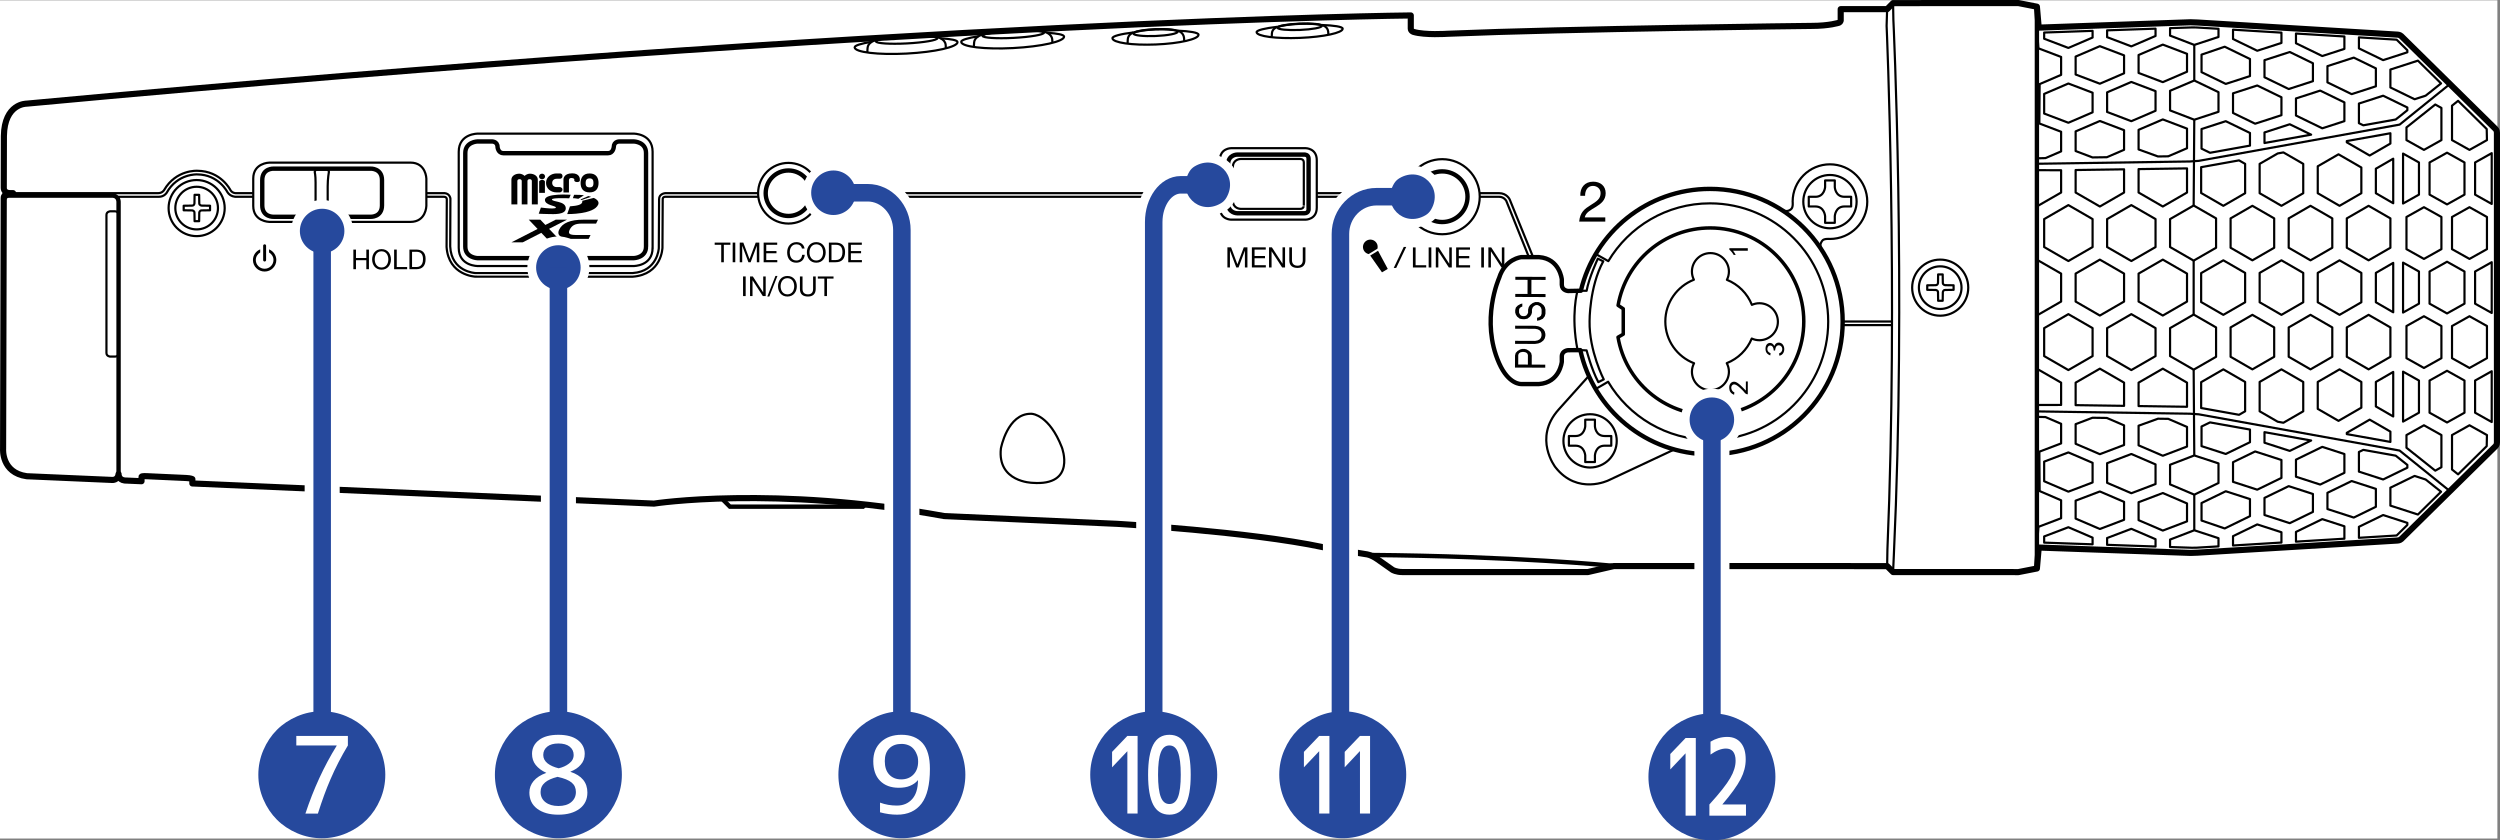 <?xml version="1.0" encoding="utf-8"?>
<!-- Generator: Adobe Illustrator 27.0.0, SVG Export Plug-In . SVG Version: 6.00 Build 0)  -->
<svg version="1.1" xmlns="http://www.w3.org/2000/svg" xmlns:xlink="http://www.w3.org/1999/xlink" x="0px" y="0px"
	 width="285.413px" height="95.938px" viewBox="0 0 285.413 95.938" style="enable-background:new 0 0 285.413 95.938;"
	 xml:space="preserve">
<rect x="0" y="0" width="285.413" height="95.938" fill="#808080" stroke="none"/>
<style type="text/css">
	.st0{fill:#FFFFFF;}
	.st1{fill:none;stroke:#000000;stroke-width:0.25;stroke-linejoin:round;stroke-miterlimit:2;}
	.st2{fill:none;stroke:#000000;stroke-width:0.5;stroke-linejoin:round;stroke-miterlimit:2;}
	.st3{fill:none;stroke:#000000;stroke-width:0.4;stroke-linejoin:round;stroke-miterlimit:2;}
	.st4{fill:none;stroke:#000000;stroke-width:0.25;stroke-miterlimit:2;}
	.st5{fill:none;stroke:#000000;stroke-width:0.5;stroke-miterlimit:2;}
	.st6{fill:none;stroke:#000000;stroke-width:0.7;stroke-linejoin:round;stroke-miterlimit:2;}
	.st7{fill:none;stroke:#FFFFFF;stroke-width:4;stroke-miterlimit:10;}
	.st8{stroke:#FFFFFF;stroke-width:2;stroke-miterlimit:10;}
	.st9{fill:#26499D;}
	.st10{fill:none;stroke:#26499D;stroke-width:2;stroke-miterlimit:10;}
	.st11{fill:none;stroke:#FFFFFF;stroke-width:4;}
	.st12{fill:none;stroke:#26499D;stroke-width:2;}
</style>
<g id="レイヤー_1">
	
		<rect x="94.71" y="-94.673" transform="matrix(9.086160e-11 -1 1 9.086160e-11 94.673 190.44)" class="st0" width="95.693" height="285.114"/>
	<path class="st1" d="M216.124,0.355l0.033,1.905c0,0,1.469,30.599,0.053,61.144l-0.087,1.905"/>
	<g>
		<g>
			<g>
				<circle class="st1" cx="221.504" cy="32.84" r="3.202"/>
				<circle class="st1" cx="221.504" cy="32.84" r="2.434"/>
				<path class="st1" d="M221.787,31.329h-0.52l-0.014,0.954c0,0-0.009,0.275-0.275,0.275l-0.954,0.014v0.519l0.954,0.014
					c0,0,0.272,0.017,0.275,0.26l0.015,0.97h0.52l0.015-0.97c0,0,0.027-0.256,0.259-0.259l0.97-0.015v-0.52l-0.954-0.014
					c0,0-0.272-0.02-0.275-0.26L221.787,31.329z"/>
			</g>
			<g>
				<circle class="st1" cx="22.45" cy="23.756" r="3.202"/>
				<circle class="st1" cx="22.45" cy="23.756" r="2.434"/>
				<path class="st1" d="M22.734,22.245h-0.52L22.2,23.199c0,0-0.009,0.275-0.275,0.275l-0.954,0.014v0.519l0.954,0.014
					c0,0,0.272,0.017,0.275,0.26l0.015,0.97h0.52l0.015-0.97c0,0,0.027-0.256,0.259-0.259l0.97-0.015v-0.52l-0.954-0.014
					c0,0-0.272-0.02-0.275-0.26L22.734,22.245z"/>
			</g>
			<path class="st1" d="M182.165,44.412l1.428-0.831c2.35,3.971,6.677,6.633,11.625,6.633c7.455,0,13.499-6.044,13.499-13.499
				s-6.044-13.499-13.499-13.499c-4.933,0-9.249,2.646-11.604,6.597l-1.449-0.822"/>
			<path class="st1" d="M180.418,33.197h0.719c0.265-1.497,1.281-3.668,1.281-3.668l0.619,0.307
				c-1.591,2.904-1.563,6.839-1.563,6.839c-0.057,3.393,1.618,6.639,1.618,6.639l-0.617,0.312c-0.777-1.444-1.339-3.622-1.339-3.622
				l-0.72-0.033"/>
			<path class="st2" d="M179.025,33.222c0,0-0.707-0.044-0.721-0.704v-0.62c0,0-0.226-2.367-2.596-2.541h-2.028
				c0,0-1.849,0.17-2.536,2.387c0,0-2.164,4.819,0,9.713c1.1,2.488,2.536,2.387,2.536,2.387h2.028
				c2.369-0.174,2.596-2.541,2.596-2.541v-0.62c0.014-0.661,0.721-0.704,0.721-0.704l1.393-0.008
				c1.489,6.803,7.55,11.896,14.8,11.896c8.367,0,15.151-6.783,15.151-15.151s-6.783-15.151-15.151-15.151
				c-7.155,0-13.151,4.959-14.739,11.628L179.025,33.222z"/>
			<path class="st1" d="M180.095,33.205c0,0-0.797,2.746,0.011,6.772"/>
			<path class="st3" d="M184.722,38.498c0.854,5.042,5.243,8.882,10.528,8.882c5.898,0,10.679-4.781,10.679-10.679
				s-4.781-10.679-10.679-10.679c-5.27,0-9.648,3.817-10.52,8.837l0.59,0.391v2.902L184.722,38.498z"/>
			<path class="st1" d="M190.122,36.701c0-2.171,1.354-4.016,3.26-4.765c-0.139-0.281-0.224-0.594-0.224-0.929
				c0-1.166,0.945-2.112,2.112-2.112s2.112,0.945,2.112,2.112c0,0.339-0.087,0.655-0.23,0.939c1.301,0.521,2.334,1.555,2.854,2.857
				c0.262-0.116,0.55-0.184,0.855-0.184c1.166,0,2.112,0.945,2.112,2.112c0,1.166-0.945,2.112-2.112,2.112
				c-0.312,0-0.605-0.072-0.871-0.193c-0.529,1.284-1.563,2.298-2.855,2.81c0.153,0.292,0.248,0.62,0.248,0.972
				c0,1.166-0.945,2.112-2.112,2.112s-2.112-0.945-2.112-2.112c0-0.348,0.092-0.672,0.242-0.962
				C191.485,40.728,190.122,38.879,190.122,36.701z"/>
			<g>
				<path class="st1" d="M203.545,24.011c0.568,0.232,0.901-0.105,0.901-0.105c0.302-0.175,0.212-0.886,0.212-0.886
					c0-2.353,1.907-4.26,4.26-4.26s4.26,1.907,4.26,4.26s-1.907,4.26-4.26,4.26c0,0-0.713-0.071-0.883,0.21
					c0,0-0.397,0.438-0.091,0.895"/>
				<g>
					<path class="st1" d="M211.96,23.02c0,1.68-1.362,3.043-3.043,3.043c-1.68,0-3.043-1.362-3.043-3.043
						c0-1.68,1.362-3.043,3.043-3.043C210.598,19.977,211.96,21.34,211.96,23.02z"/>
					<path class="st1" d="M211.336,23.572h-0.76c-1.052,0-1.106,1.106-1.106,1.106v0.76h-1.106v-0.76c0,0-0.08-1.106-1.106-1.106
						h-0.76v-1.105h0.76c1.025,0,1.106-1.106,1.106-1.106v-0.76h1.106v0.76c0,0,0.053,1.106,1.106,1.106h0.76V23.572z"/>
				</g>
			</g>
			<g>
				<path class="st1" d="M191.149,51.314l-7.51,3.522c0,0-3.531,1.74-6.066-1.494c0,0-2.574-3.296,0.363-6.579l3.437-3.832"/>
				<g>
					<circle class="st1" cx="181.532" cy="50.331" r="3.043"/>
					<path class="st1" d="M183.951,50.883h-0.76c-1.052,0-1.106,1.106-1.106,1.106v0.76h-1.106v-0.76c0,0-0.08-1.106-1.106-1.106
						h-0.76v-1.105h0.76c1.025,0,1.106-1.106,1.106-1.106v-0.76h1.106v0.76c0,0,0.053,1.106,1.106,1.106h0.76V50.883z"/>
				</g>
			</g>
			<g>
				<circle class="st1" cx="90.012" cy="22.06" r="3.463"/>
				<circle class="st2" cx="90.012" cy="22.06" r="2.597"/>
			</g>
			<g>
				<circle class="st1" cx="164.649" cy="22.457" r="4.285"/>
				<circle class="st2" cx="164.649" cy="22.457" r="2.892"/>
			</g>
			<g>
				<path class="st4" d="M139.269,23.705c0,1.367,1.27,1.372,1.27,1.372h8.52c0,0,1.27-0.005,1.27-1.372v-5.416
					c0-1.367-1.27-1.372-1.27-1.372h-8.52c0,0-1.27,0.005-1.27,1.372V23.705z"/>
				<g>
					<path class="st5" d="M148.911,24.347h-7.666c0,0-1.043-0.004-1.043-1.126v-4.447c0-1.122,1.043-1.126,1.043-1.126h7.666
						c0,0,0.484-0.033,0.484,0.484v5.784C149.395,23.916,149.4,24.347,148.911,24.347z"/>
					<path class="st4" d="M148.438,23.845h-6.805c0,0-0.886-0.003-0.886-0.957v-3.78c0-0.954,0.886-0.957,0.886-0.957h6.805
						c0,0,0.412-0.028,0.412,0.412v4.916C148.85,23.478,148.854,23.845,148.438,23.845z"/>
				</g>
			</g>
			<path class="st1" d="M215.445,1.046l-0.06,1.9c0,0,1.327,30.079,0.093,59.771l-0.033,1.913"/>
			<line class="st1" x1="215.932" y1="36.702" x2="210.369" y2="36.702"/>
			<line class="st1" x1="215.932" y1="37.116" x2="210.369" y2="37.116"/>
			<line class="st1" x1="139.269" y1="22.053" x2="93.475" y2="22.053"/>
			<line class="st1" x1="160.364" y1="22.053" x2="150.328" y2="22.053"/>
			<path class="st1" d="M175.025,29.349l-2.671-6.579c0,0-0.329-0.717-1.21-0.717h-2.21"/>
			<line class="st4" x1="139.269" y1="22.467" x2="93.475" y2="22.467"/>
			<line class="st4" x1="160.364" y1="22.467" x2="150.328" y2="22.467"/>
			<path class="st4" d="M174.536,29.326l-2.574-6.399c0,0-0.246-0.46-0.818-0.46h-2.21"/>
			<path class="st5" d="M184.061,64.588c0,0-11-1.093-27.737-1.23"/>
			<path class="st4" d="M117.854,47.251c0,0,1.945,0.13,3.376,3.829c0,0,1.696,4.428-3.37,4.042c0,0-4.017-0.072-3.592-3.924
				c0,0,0.735-4.005,3.46-3.959L117.854,47.251z"/>
			<polyline class="st5" points="98.807,57.567 98.526,57.846 83.331,57.846 82.64,57.152 82.61,56.866 			"/>
			<path class="st2" d="M13.536,54.124v-30.99c0,0,0.077-0.805-0.751-0.805l-11.687,0c0,0-0.679-0.056-0.679,0.691"/>
			<path class="st4" d="M13.536,40.295c0,0,0.027,0.415-0.415,0.415h-0.553c0,0-0.415-0.036-0.415-0.415V24.54
				c0-0.379,0.415-0.415,0.415-0.415h0.553c0.442,0,0.415,0.415,0.415,0.415"/>
			<g>
				
					<ellipse transform="matrix(0.999 -0.041 0.041 0.999 -0.002 6.061)" class="st4" cx="148.403" cy="3.085" rx="2.534" ry="0.362"/>
				<path class="st4" d="M145.185,4.24l0.023-0.43c0.026-0.516,0.538-0.707,0.538-0.707c0.565-0.188,1.529-0.336,2.628-0.381
					c1.084-0.044,2.046,0.022,2.628,0.16c0,0,0.573,0.157,0.633,0.74l0.018,0.345"/>
				<path class="st4" d="M145.84,3.057c-1.433,0.164-2.388,0.396-2.379,0.617c0.019,0.471,2.235,0.763,4.948,0.652
					s4.898-0.583,4.878-1.054c-0.009-0.221-0.985-0.375-2.433-0.421"/>
			</g>
			<g>
				
					<ellipse transform="matrix(0.999 -0.041 0.041 0.999 -0.043 5.389)" class="st4" cx="131.944" cy="3.745" rx="2.534" ry="0.39"/>
				<path class="st4" d="M128.73,4.977l0.021-0.462c0.025-0.554,0.536-0.758,0.536-0.758c0.565-0.2,1.528-0.356,2.627-0.401
					c1.084-0.044,2.047,0.03,2.628,0.18c0,0,0.573,0.17,0.635,0.798l0.019,0.371"/>
				<path class="st4" d="M129.381,3.707c-1.433,0.172-2.387,0.419-2.378,0.656c0.021,0.507,2.237,0.827,4.951,0.716
					s4.896-0.611,4.876-1.118c-0.01-0.238-0.986-0.406-2.434-0.46"/>
			</g>
			<g>
				<g>
					
						<ellipse transform="matrix(0.999 -0.052 0.052 0.999 -0.049 5.988)" class="st4" cx="115.641" cy="3.934" rx="3.518" ry="0.422"/>
					<path class="st4" d="M111.18,5.357l0.03-0.501c0.034-0.601,0.745-0.835,0.745-0.835c0.784-0.233,2.121-0.428,3.645-0.507
						c1.504-0.078,2.84-0.024,3.646,0.122c0,0,0.795,0.168,0.88,0.846l0.026,0.401"/>
				</g>
				<path class="st4" d="M111.707,4.139c-1.219,0.195-1.983,0.427-1.972,0.641c0.029,0.558,2.682,0.875,5.926,0.707
					s5.85-0.757,5.821-1.315c-0.011-0.209-0.759-0.359-1.942-0.429"/>
			</g>
			<g>
				<g>
					
						<ellipse transform="matrix(0.999 -0.052 0.052 0.999 -0.098 5.36)" class="st4" cx="103.476" cy="4.562" rx="3.518" ry="0.422"/>
					<path class="st4" d="M99.015,5.985l0.03-0.501c0.034-0.601,0.745-0.835,0.745-0.835c0.784-0.233,2.121-0.428,3.645-0.507
						c1.504-0.078,2.84-0.024,3.646,0.122c0,0,0.795,0.168,0.88,0.846l0.026,0.401"/>
				</g>
				<path class="st4" d="M99.542,4.768c-1.219,0.195-1.983,0.427-1.972,0.641c0.029,0.558,2.682,0.875,5.926,0.707
					s5.85-0.757,5.821-1.315c-0.011-0.209-0.759-0.359-1.942-0.429"/>
			</g>
			<path class="st4" d="M74.504,28.298c0,2.108-2.198,2.075-2.198,2.075H54.569c0,0-2.198,0.032-2.198-2.075V17.33
				c0-2.108,2.198-2.075,2.198-2.075h17.738c0,0,2.198-0.032,2.198,2.075V28.298z"/>
			<path class="st5" d="M73.754,28.151c0,1.274-1.383,1.319-1.383,1.319H56.103h-1.599c0,0-1.383-0.045-1.383-1.319V17.468
				c0-1.274,1.383-1.319,1.383-1.319h1.599c0,0,0.7-0.054,0.7,0.651c0,0,0.062,0.691,0.663,0.691h11.942
				c0.602,0,0.663-0.691,0.663-0.691c0-0.705,0.7-0.651,0.7-0.651h1.599c0,0,1.383,0.045,1.383,1.319V28.151z"/>
			<path class="st4" d="M48.676,23.507c0,0-0.031,1.826-1.823,1.826l-16.115-0.002c0,0-1.826-0.031-1.826-1.823v-3.118
				c0-1.792,1.826-1.823,1.826-1.823l16.115-0.002c1.792,0,1.823,1.826,1.823,1.826V23.507z"/>
			<path class="st5" d="M43.61,23.438c0,1.383-1.315,1.313-1.315,1.313H31.256c0,0-1.315,0.071-1.315-1.313v-2.872
				c0-1.383,1.315-1.313,1.315-1.313h11.039c0,0,1.315-0.071,1.315,1.313V23.438z"/>
			<path class="st4" d="M36.028,23.167c0,0.834-0.096,1.208-0.096,1.208s0.047,0.258,0.258,0.258h1.093c0,0,0.266-0.025,0.266-0.249
				c0,0-0.139-0.759-0.139-1.663v-1.442c0-0.904,0.139-1.663,0.139-1.663c0-0.224-0.266-0.249-0.266-0.249H36.19
				c-0.211,0-0.258,0.258-0.258,0.258s0.096,0.375,0.096,1.208V23.167z"/>
			<path class="st1" d="M28.877,22.053l-1.969,0c0,0-0.371,0.012-0.601-0.35c0,0-1.069-2.191-3.787-2.206
				c0,0-2.421-0.154-3.787,2.206c0,0-0.2,0.35-0.685,0.35H1.098"/>
			<path class="st1" d="M86.537,22.053H75.954c0,0-0.71,0.042-0.71,0.69l-0.032,5.589c0,0-0.121,2.646-2.983,2.842l-17.947,0
				c0,0-2.751-0.115-2.884-3.041l0.023-5.463c0,0-0.056-0.553-0.643-0.618l-2.101,0"/>
			<path class="st4" d="M28.912,22.467l-2.005,0c0,0-0.589,0.006-0.935-0.517c0,0-0.989-2.022-3.453-2.04c0,0-2.26-0.124-3.5,2.109
				c0,0-0.271,0.448-0.888,0.448h-4.595v0.712"/>
			<path class="st4" d="M86.561,22.467l-10.637,0c0,0-0.263,0.005-0.265,0.279l-0.029,5.53c0,0-0.059,3.068-3.401,3.312
				l-17.947-0.003c0,0-3.078-0.108-3.299-3.393l0.026-5.453c0,0,0-0.273-0.344-0.273l-1.989,0"/>
			<g>
				<g>
					<path class="st6" d="M230.433,65.314l2.109-0.413l0.209-2.391l17.336,0.612c0,0,0.425-0.004,0.8-0.028l22.86-1.386
						c0,0,0.218-0.01,0.388-0.16L284.9,50.943c0,0,0.163-0.153,0.163-0.433V15.154c0-0.28-0.163-0.433-0.163-0.433L274.135,4.116
						c-0.17-0.151-0.388-0.16-0.388-0.16l-22.86-1.386c-0.375-0.023-0.8-0.028-0.8-0.028l-17.336,0.612l-0.209-2.391l-2.109-0.413
						l-14.309,0.005l-0.679,0.691h-5.301v1.301c0,0-0.047,0.191-0.184,0.242c0,0-1.087,0.369-3.169,0.369
						c0,0-27.651,0.316-41.544,0.898c0,0-2.563,0.175-3.872-0.213c0,0-0.313-0.096-0.313-0.377V1.763
						c0,0-55.345,0.521-158.038,10.072c0,0-2.524-0.033-2.579,3.692l-0.015,5.91c0,0-0.043,0.614,0.735,0.615c0.777,0,0,0,0,0
						s-0.739,0-0.737,0.559L0.353,51.25c0,0-0.202,2.718,2.698,3.118l9.766,0.426c0,0,0.641,0.049,0.72-0.671
						c0,0-0.036,0.641,0.685,0.732l1.935,0.084l0-0.504c0-0.114,0.649-0.068,0.649-0.068l4.442,0.204
						c0.577,0.028,0.713,0.131,0.713,0.131l-0.001,0.491l52.697,2.301c0,0,13.697-2.126,33.128,1.422l19.766,0.888
						c0,0,15.094,0.883,23.494,2.666l4.897,0.8c0,0,0.519,0.017,1.316,0.577l1.722,1.21c0,0,0.396,0.252,1.144,0.252h21.156
						l2.964-0.684l31.201,0.005l0.679,0.679L230.433,65.314z"/>
					<g>
						<polygon class="st1" points="239.73,29.64 242.494,31.236 242.494,34.428 239.73,36.024 236.965,34.428 236.965,31.236 						
							"/>
						<polygon class="st1" points="246.917,29.64 249.681,31.236 249.681,34.428 246.917,36.024 244.152,34.428 244.152,31.236 
													"/>
						<polygon class="st1" points="253.827,29.72 256.315,31.156 256.315,34.508 253.827,35.944 251.294,34.482 251.294,31.182 
													"/>
						<polygon class="st1" points="260.461,29.72 262.949,31.156 262.949,34.508 260.461,35.944 257.973,34.508 257.973,31.156 
													"/>
						<polygon class="st1" points="267.095,29.72 269.583,31.156 269.583,34.508 267.095,35.944 264.607,34.508 264.607,31.156 
													"/>
						<polygon class="st1" points="273.222,30.013 273.222,35.651 271.242,34.508 271.242,31.156 						"/>
						<polygon class="st1" points="274.345,29.98 276.16,30.997 276.16,34.667 274.345,35.684 						"/>
						<polygon class="st1" points="279.365,29.879 281.359,30.997 281.359,34.667 279.365,35.784 277.371,34.667 277.371,30.997 
													"/>
						<polygon class="st1" points="284.467,29.934 284.467,35.73 282.57,34.667 282.57,30.997 						"/>
						<line class="st1" x1="250.439" y1="29.755" x2="250.439" y2="35.909"/>
						<polygon class="st1" points="233.372,3.715 238.9,3.522 238.9,4.284 236.136,5.473 233.372,4.421 						"/>
						<polygon class="st1" points="240.559,3.464 246.087,3.271 246.087,4.105 243.323,5.294 240.559,4.243 						"/>
						<polygon class="st1" points="247.746,3.213 250.238,3.131 250.759,3.137 253.274,3.286 253.274,4.219 250.51,5.127 
							247.746,4.064 						"/>
						<polygon class="st1" points="254.933,3.388 260.461,3.726 260.461,4.9 257.697,5.795 254.933,4.451 						"/>
						<polygon class="st1" points="262.12,3.827 267.648,4.165 267.648,5.58 265.123,6.398 262.12,4.937 						"/>
						<polygon class="st1" points="269.307,4.267 273.613,4.53 274.835,5.734 274.835,5.97 272.071,6.865 269.307,5.521 						"/>
						<polygon class="st1" points="236.965,6.46 239.73,5.271 242.494,6.322 242.494,8.368 239.73,9.557 236.965,8.506 						"/>
						<polygon class="st1" points="244.152,6.281 246.917,5.092 249.681,6.144 249.681,8.189 246.917,9.378 244.152,8.327 						"/>
						<polygon class="st1" points="251.339,6.237 253.984,5.333 256.868,6.736 256.868,8.685 254.104,9.58 251.339,8.236 						"/>
						<polygon class="st1" points="261.41,5.936 264.055,7.222 264.055,9.268 261.29,10.164 258.526,8.819 258.526,6.87 						"/>
						<polygon class="st1" points="268.717,6.578 271.242,7.806 271.242,9.851 268.477,10.747 265.713,9.403 265.713,7.551 						
							"/>
						<polygon class="st1" points="272.9,7.94 276.041,6.923 278.682,9.524 276.925,10.922 275.664,11.33 272.9,9.986 						"/>
						<polygon class="st1" points="236.136,9.534 233.372,10.723 233.372,12.963 236.136,14.014 238.9,12.825 238.9,10.585 						
							"/>
						<polygon class="st1" points="243.323,9.355 240.559,10.544 240.559,12.784 243.323,13.835 246.087,12.646 246.087,10.406 
													"/>
						<polygon class="st1" points="250.51,9.191 247.746,10.365 247.746,12.605 250.51,13.668 253.274,12.761 253.274,10.521 						
							"/>
						<polygon class="st1" points="257.697,9.76 254.933,10.655 254.933,12.895 257.458,14.123 260.461,13.15 260.461,11.104 						
							"/>
						<polygon class="st1" points="264.884,10.343 262.12,11.239 262.12,13.188 265.123,14.648 267.648,13.83 267.648,11.688 						
							"/>
						<polygon class="st1" points="272.071,10.927 274.835,12.271 274.835,12.585 273.507,13.642 269.807,14.305 269.307,14.062 
							269.307,11.822 						"/>
						<polygon class="st1" points="278.022,11.931 278.724,12.324 278.724,15.995 276.73,17.112 274.736,15.995 274.736,14.547 
													"/>
						<polygon class="st1" points="280.628,11.512 283.896,14.731 283.923,15.995 281.929,17.112 279.935,15.995 279.935,12.064 
													"/>
						<polygon class="st1" points="272.9,15.212 272.9,16.388 270.532,17.755 267.924,16.25 267.924,16.104 						"/>
						<polygon class="st1" points="263.85,15.373 261.41,14.186 258.526,15.121 258.526,16.327 						"/>
						<polygon class="st1" points="256.868,15.18 254.104,13.836 251.339,14.731 251.339,16.971 252.307,17.442 256.868,16.624 
													"/>
						<polygon class="st1" points="246.917,13.634 249.681,14.685 249.681,16.924 247.539,17.845 246.364,17.863 244.152,17.062 
							244.152,14.822 						"/>
						<polygon class="st1" points="239.73,13.812 242.494,14.863 242.494,17.103 240.53,17.948 238.888,17.972 236.965,17.241 
							236.965,15.001 						"/>
						<polygon class="st1" points="236.965,19.411 242.494,19.331 242.494,21.98 239.73,23.576 236.965,21.98 						"/>
						<polygon class="st1" points="249.681,19.225 249.681,21.979 246.917,23.576 244.152,21.98 244.152,19.306 						"/>
						<polygon class="st1" points="251.294,19.085 255.623,18.309 256.315,18.708 256.315,22.059 253.827,23.496 251.294,22.033 
													"/>
						<polygon class="st1" points="260.686,17.401 262.949,18.708 262.949,22.059 260.461,23.496 257.973,22.059 257.973,18.708 
							260.035,17.518 						"/>
						<polygon class="st1" points="266.976,17.617 269.583,19.123 269.583,22.059 267.095,23.496 264.607,22.059 264.607,18.984 
													"/>
						<polygon class="st1" points="273.222,18.118 273.222,23.203 271.242,22.059 271.242,19.261 						"/>
						<polygon class="st1" points="274.345,17.532 276.16,18.548 276.16,22.219 274.345,23.236 						"/>
						<polygon class="st1" points="279.365,17.431 281.359,18.548 281.359,22.219 279.365,23.336 277.371,22.219 277.371,18.548 
													"/>
						<polygon class="st1" points="284.467,17.485 284.467,23.282 282.57,22.219 282.57,18.548 						"/>
						<polygon class="st1" points="236.136,23.416 238.9,25.012 238.9,28.204 236.136,29.8 233.372,28.204 233.372,25.012 						"/>
						<polygon class="st1" points="243.323,23.416 246.087,25.012 246.087,28.204 243.323,29.8 240.559,28.204 240.559,25.012 
													"/>
						<polygon class="st1" points="250.439,23.461 252.998,24.932 252.998,28.284 250.439,29.755 247.746,28.204 247.746,25.012 
													"/>
						<polygon class="st1" points="257.144,23.496 259.632,24.932 259.632,28.284 257.144,29.72 254.656,28.284 254.656,24.932 
													"/>
						<polygon class="st1" points="263.778,23.496 266.266,24.932 266.266,28.284 263.778,29.72 261.29,28.284 261.29,24.932 						
							"/>
						<polygon class="st1" points="270.412,23.496 272.9,24.932 272.9,28.284 270.412,29.72 267.924,28.284 267.924,24.932 						
							"/>
						<polygon class="st1" points="276.73,23.655 278.724,24.773 278.724,28.443 276.73,29.56 274.736,28.443 274.736,24.773 						
							"/>
						<polygon class="st1" points="281.929,23.655 283.923,24.773 283.923,28.443 281.929,29.56 279.935,28.443 279.935,24.773 
													"/>
						<line class="st1" x1="250.51" y1="13.668" x2="250.439" y2="23.461"/>
						<line class="st1" x1="250.51" y1="5.127" x2="250.51" y2="9.191"/>
						<polyline class="st1" points="279.686,9.6 273.954,14.225 251.018,18.365 249.995,18.435 232.543,18.697 						"/>
						<polyline class="st1" points="232.543,62.503 232.714,60.149 235.307,59.163 235.307,57.117 232.855,56.063 232.822,51.567 
							235.307,50.622 235.307,48.382 233.52,47.614 232.543,47.591 232.614,46.237 235.307,46.229 235.307,43.685 232.543,42.099 
							232.543,36.014 235.307,34.428 235.307,31.236 232.543,29.65 232.543,23.565 235.307,21.98 235.307,19.436 232.614,19.427 
							232.543,18.074 233.52,18.05 235.307,17.282 235.307,15.042 232.822,14.097 232.855,9.601 235.307,8.547 235.307,6.501 
							232.714,5.515 232.543,3.161 						"/>
						<polygon class="st1" points="233.372,61.949 238.9,62.142 238.9,61.38 236.136,60.192 233.372,61.243 						"/>
						<polygon class="st1" points="240.559,62.2 246.087,62.393 246.087,61.559 243.323,60.371 240.559,61.422 						"/>
						<polygon class="st1" points="247.746,62.451 250.238,62.534 250.759,62.527 253.274,62.378 253.274,61.445 250.51,60.537 
							247.746,61.601 						"/>
						<polygon class="st1" points="254.933,62.277 260.461,61.939 260.461,60.765 257.697,59.869 254.933,61.213 						"/>
						<polygon class="st1" points="262.12,61.837 267.648,61.499 267.648,60.084 265.123,59.266 262.12,60.727 						"/>
						<polygon class="st1" points="269.307,61.398 273.613,61.134 274.835,59.93 274.835,59.695 272.071,58.799 269.307,60.144 
													"/>
						<polygon class="st1" points="236.965,59.205 239.73,60.393 242.494,59.342 242.494,57.296 239.73,56.108 236.965,57.159 
													"/>
						<polygon class="st1" points="244.152,59.383 246.917,60.572 249.681,59.521 249.681,57.475 246.917,56.286 244.152,57.337 
													"/>
						<polygon class="st1" points="251.339,59.427 253.984,60.331 256.868,58.928 256.868,56.98 254.104,56.084 251.339,57.428 
													"/>
						<polygon class="st1" points="261.41,59.728 264.055,58.442 264.055,56.396 261.29,55.501 258.526,56.845 258.526,58.794 
													"/>
						<polygon class="st1" points="268.717,59.087 271.242,57.859 271.242,55.813 268.477,54.917 265.713,56.262 265.713,58.113 
													"/>
						<polygon class="st1" points="272.9,57.724 276.041,58.742 278.682,56.14 276.925,54.743 275.664,54.334 272.9,55.678 						
							"/>
						<polygon class="st1" points="236.136,56.13 233.372,54.941 233.372,52.702 236.136,51.651 238.9,52.839 238.9,55.079 						
							"/>
						<polygon class="st1" points="243.323,56.309 240.559,55.12 240.559,52.881 243.323,51.829 246.087,53.018 246.087,55.258 
													"/>
						<polygon class="st1" points="250.51,56.473 247.746,55.299 247.746,53.059 250.51,51.996 253.274,52.904 253.274,55.143 
													"/>
						<polygon class="st1" points="257.697,55.904 254.933,55.009 254.933,52.769 257.458,51.541 260.461,52.514 260.461,54.56 
													"/>
						<polygon class="st1" points="264.884,55.321 262.12,54.425 262.12,52.477 265.123,51.016 267.648,51.834 267.648,53.977 
													"/>
						<polygon class="st1" points="272.071,54.738 274.835,53.393 274.835,53.079 273.507,52.022 269.807,51.359 269.307,51.602 
							269.307,53.842 						"/>
						<polygon class="st1" points="278.022,53.733 278.724,53.34 278.724,49.669 276.73,48.552 274.736,49.669 274.736,51.117 
													"/>
						<polygon class="st1" points="280.628,54.152 283.896,50.933 283.923,49.669 281.929,48.552 279.935,49.669 279.935,53.6 
													"/>
						<polygon class="st1" points="272.9,50.452 272.9,49.276 270.532,47.909 267.924,49.414 267.924,49.56 						"/>
						<polygon class="st1" points="263.85,50.291 261.41,51.478 258.526,50.544 258.526,49.337 						"/>
						<polygon class="st1" points="256.868,50.484 254.104,51.828 251.339,50.933 251.339,48.693 252.307,48.223 256.868,49.04 
													"/>
						<polygon class="st1" points="246.917,52.031 249.681,50.979 249.681,48.74 247.539,47.819 246.364,47.802 244.152,48.602 
							244.152,50.842 						"/>
						<polygon class="st1" points="239.73,51.852 242.494,50.801 242.494,48.561 240.53,47.716 238.888,47.692 236.965,48.424 
							236.965,50.663 						"/>
						<polygon class="st1" points="236.965,46.253 242.494,46.334 242.494,43.685 239.73,42.089 236.965,43.685 						"/>
						<polygon class="st1" points="249.681,46.439 249.681,43.685 246.917,42.089 244.152,43.685 244.152,46.358 						"/>
						<polygon class="st1" points="251.294,46.58 255.623,47.356 256.315,46.956 256.315,43.605 253.827,42.168 251.294,43.631 
													"/>
						<polygon class="st1" points="260.686,48.263 262.949,46.956 262.949,43.605 260.461,42.168 257.973,43.605 257.973,46.956 
							260.035,48.146 						"/>
						<polygon class="st1" points="266.976,48.047 269.583,46.542 269.583,43.605 267.095,42.168 264.607,43.605 264.607,46.68 
													"/>
						<polygon class="st1" points="273.222,47.547 273.222,42.462 271.242,43.605 271.242,46.403 						"/>
						<polygon class="st1" points="274.345,48.132 276.16,47.116 276.16,43.445 274.345,42.429 						"/>
						<polygon class="st1" points="279.365,48.233 281.359,47.116 281.359,43.445 279.365,42.328 277.371,43.445 277.371,47.116 
													"/>
						<polygon class="st1" points="284.467,48.179 284.467,42.382 282.57,43.445 282.57,47.116 						"/>
						<polygon class="st1" points="236.136,42.248 238.9,40.652 238.9,37.461 236.136,35.865 233.372,37.461 233.372,40.652 						
							"/>
						<polygon class="st1" points="243.323,42.248 246.087,40.652 246.087,37.461 243.323,35.865 240.559,37.461 240.559,40.652 
													"/>
						<polygon class="st1" points="250.439,42.204 252.998,40.732 252.998,37.381 250.439,35.909 247.746,37.461 247.746,40.652 
													"/>
						<polygon class="st1" points="257.144,42.168 259.632,40.732 259.632,37.381 257.144,35.944 254.656,37.381 254.656,40.732 
													"/>
						<polygon class="st1" points="263.778,42.168 266.266,40.732 266.266,37.381 263.778,35.944 261.29,37.381 261.29,40.732 
													"/>
						<polygon class="st1" points="270.412,42.168 272.9,40.732 272.9,37.381 270.412,35.944 267.924,37.381 267.924,40.732 						
							"/>
						<polygon class="st1" points="276.73,42.009 278.724,40.892 278.724,37.221 276.73,36.104 274.736,37.221 274.736,40.892 
													"/>
						<polygon class="st1" points="281.929,42.009 283.923,40.892 283.923,37.221 281.929,36.104 279.935,37.221 279.935,40.892 
													"/>
						<line class="st1" x1="250.51" y1="51.996" x2="250.439" y2="42.204"/>
						<line class="st1" x1="250.51" y1="60.537" x2="250.51" y2="56.473"/>
						<polyline class="st1" points="279.686,56.064 273.954,51.44 251.018,47.299 249.995,47.23 232.543,46.968 						"/>
						<line class="st2" x1="232.543" y1="0.763" x2="232.543" y2="64.901"/>
					</g>
				</g>
			</g>
		</g>
		<g>
			<g>
				<g>
					<polygon points="176.454,31.957 174.836,31.95 174.83,33.562 176.447,33.569 176.446,33.914 172.991,33.9 172.992,33.555 
						174.389,33.561 174.395,31.948 172.999,31.943 173,31.597 176.455,31.611 					"/>
					<polygon points="176.438,35.815 176.44,35.354 176.367,35.066 176.221,34.835 175.928,34.603 175.635,34.487 175.267,34.485 
						174.973,34.599 174.678,34.829 174.53,35.058 174.455,35.346 174.454,35.691 174.379,35.864 174.232,36.036 174.011,36.093 
						173.864,36.092 173.643,36.034 173.497,35.86 173.424,35.687 173.426,35.342 173.5,35.169 173.647,35.055 173.795,34.998 
						173.796,34.652 173.575,34.709 173.281,34.88 173.059,35.11 172.984,35.398 172.983,35.685 173.056,35.916 173.202,36.147 
						173.495,36.379 173.789,36.437 174.083,36.439 174.377,36.382 174.672,36.153 174.82,35.923 174.895,35.693 174.896,35.348 
						174.97,35.118 175.118,34.946 175.339,34.831 175.56,34.832 175.78,34.948 175.926,35.122 175.999,35.352 175.997,35.813 
						175.922,36.043 175.701,36.215 175.48,36.271 175.479,36.617 175.773,36.561 176.141,36.389 176.363,36.102 					"/>
					<polygon points="176.428,38.348 176.428,38.118 176.356,37.83 176.21,37.599 175.917,37.367 175.623,37.251 175.256,37.192 
						172.977,37.183 172.976,37.528 175.255,37.537 175.548,37.596 175.768,37.712 175.915,37.886 175.987,38.116 175.986,38.347 
						175.912,38.577 175.764,38.749 175.543,38.863 175.249,38.919 172.97,38.91 172.969,39.256 175.248,39.265 175.615,39.209 
						175.91,39.095 176.205,38.866 176.353,38.636 					"/>
				</g>
				<path d="M176.413,41.976l0.001-0.345l-1.544-0.006l0.004-1.036l-0.072-0.288l-0.22-0.231l-0.293-0.174l-0.22-0.059l-0.294-0.001
					l-0.221,0.057l-0.295,0.172l-0.221,0.229l-0.075,0.288l-0.006,1.382L176.413,41.976z M173.331,40.524l0.074-0.172l0.147-0.115
					l0.221-0.057l0.221,0.001l0.22,0.058l0.147,0.116l0.073,0.173l-0.004,1.094l-1.103-0.004L173.331,40.524z"/>
			</g>
			<polygon points="197.85,28.624 199.537,28.624 199.537,28.335 197.434,28.335 197.434,28.508 197.464,28.534 197.497,28.563 
				197.529,28.593 197.56,28.624 197.591,28.655 197.621,28.687 197.65,28.719 197.678,28.751 197.706,28.784 197.732,28.818 
				197.759,28.852 197.785,28.889 197.812,28.927 197.839,28.966 197.865,29.007 197.892,29.051 197.919,29.096 197.923,29.103 
				198.155,29.103 198.129,29.052 198.102,29.002 198.092,28.984 198.065,28.937 198.04,28.894 198.016,28.855 198.007,28.841 
				197.984,28.804 197.96,28.77 197.937,28.737 197.913,28.705 197.885,28.669 197.85,28.625 			"/>
			<polygon points="198.131,43.604 198.159,43.614 198.188,43.625 198.217,43.637 198.247,43.651 198.277,43.667 198.309,43.684 
				198.341,43.703 198.375,43.725 198.41,43.749 198.447,43.775 198.473,43.795 198.516,43.828 198.56,43.864 198.607,43.903 
				198.657,43.947 198.711,43.996 198.768,44.048 198.846,44.122 198.93,44.203 199.02,44.292 199.046,44.317 199.151,44.423 
				199.208,44.481 199.317,44.592 199.317,43.548 199.537,43.548 199.537,45.012 199.488,45.012 199.479,45.011 199.455,45.007 
				199.432,45.002 199.411,44.997 199.391,44.991 199.371,44.983 199.352,44.975 199.332,44.965 199.313,44.954 199.303,44.947 
				199.284,44.934 199.265,44.919 199.246,44.903 199.226,44.884 199.205,44.862 199.182,44.837 199.162,44.814 199.125,44.771 
				199.109,44.752 199.068,44.702 199.036,44.665 199.003,44.63 198.966,44.59 198.922,44.545 198.901,44.524 198.832,44.457 
				198.761,44.388 198.753,44.381 198.684,44.316 198.617,44.255 198.615,44.254 198.561,44.205 198.512,44.163 198.467,44.126 
				198.425,44.093 198.385,44.063 198.346,44.035 198.309,44.009 198.294,43.999 198.268,43.983 198.243,43.968 198.217,43.955 
				198.192,43.942 198.173,43.933 198.15,43.923 198.128,43.915 198.106,43.907 198.085,43.901 198.064,43.895 198.048,43.892 
				198.029,43.889 198.011,43.886 197.993,43.885 197.975,43.884 197.959,43.885 197.943,43.886 197.928,43.888 197.912,43.891 
				197.897,43.895 197.882,43.9 197.866,43.906 197.851,43.913 197.836,43.921 197.821,43.929 197.807,43.939 197.802,43.942 
				197.788,43.953 197.774,43.965 197.761,43.977 197.749,43.99 197.737,44.004 197.726,44.018 197.716,44.033 197.709,44.043 
				197.7,44.059 197.692,44.075 197.684,44.092 197.677,44.11 197.671,44.128 197.666,44.146 197.662,44.165 197.661,44.169 
				197.658,44.188 197.655,44.207 197.653,44.228 197.653,44.249 197.653,44.27 197.654,44.292 197.656,44.314 197.659,44.336 
				197.663,44.359 197.668,44.382 197.673,44.406 197.68,44.429 197.681,44.432 197.689,44.455 197.698,44.478 197.707,44.5 
				197.718,44.523 197.729,44.545 197.73,44.547 197.737,44.559 197.749,44.58 197.762,44.599 197.775,44.617 197.788,44.634 
				197.802,44.651 197.816,44.666 197.831,44.681 197.847,44.696 197.864,44.71 197.881,44.723 197.896,44.734 197.915,44.746 
				197.935,44.758 197.956,44.769 197.979,44.781 198.003,44.792 198.008,44.794 197.972,45.07 197.962,45.066 197.927,45.05 
				197.894,45.034 197.862,45.018 197.833,45.003 197.805,44.987 197.779,44.971 197.754,44.955 197.73,44.938 197.708,44.921 
				197.687,44.905 197.667,44.887 197.648,44.87 197.639,44.862 197.621,44.843 197.604,44.824 197.587,44.805 197.572,44.785 
				197.557,44.765 197.543,44.744 197.529,44.723 197.517,44.701 197.505,44.679 197.494,44.656 197.484,44.632 197.474,44.608 
				197.466,44.583 197.458,44.558 197.455,44.549 197.422,44.345 197.42,44.313 197.418,44.276 197.418,44.242 197.418,44.209 
				197.419,44.178 197.421,44.149 197.424,44.121 197.427,44.094 197.432,44.068 197.437,44.043 197.439,44.031 197.446,44.006 
				197.453,43.982 197.461,43.958 197.47,43.935 197.48,43.911 197.49,43.889 197.501,43.867 197.513,43.846 197.526,43.825 
				197.539,43.805 197.553,43.786 197.567,43.768 197.568,43.767 197.583,43.75 197.598,43.733 197.614,43.717 197.63,43.702 
				197.647,43.688 197.664,43.675 197.681,43.663 197.689,43.657 197.708,43.646 197.726,43.636 197.745,43.626 197.764,43.618 
				197.784,43.61 197.803,43.603 197.823,43.597 197.843,43.592 197.863,43.588 197.885,43.585 197.906,43.582 197.929,43.581 
				197.952,43.58 197.976,43.58 197.978,43.58 197.999,43.581 198.022,43.583 198.045,43.585 198.067,43.589 198.089,43.593 
				198.11,43.598 			"/>
			<polyline points="201.953,40.508 201.925,40.492 201.899,40.475 201.873,40.459 201.85,40.442 201.827,40.426 201.806,40.409 
				201.787,40.392 201.768,40.375 201.751,40.358 201.734,40.34 201.719,40.322 201.704,40.303 201.689,40.284 201.678,40.268 
				201.665,40.248 201.653,40.227 201.642,40.206 201.631,40.184 201.622,40.162 201.612,40.138 201.604,40.114 201.598,40.097 
				201.591,40.072 201.585,40.046 201.579,40.019 201.574,39.992 201.569,39.963 201.566,39.934 201.563,39.904 201.561,39.872 
				201.56,39.84 201.56,39.818 201.56,39.792 201.561,39.759 201.563,39.728 201.566,39.698 201.57,39.668 201.574,39.64 
				201.579,39.613 201.585,39.586 201.592,39.561 201.599,39.536 201.604,39.52 201.613,39.494 201.623,39.469 201.633,39.446 
				201.643,39.424 201.654,39.404 201.665,39.384 201.676,39.366 201.688,39.348 201.7,39.332 201.714,39.316 201.728,39.3 
				201.743,39.285 201.758,39.27 201.774,39.256 201.79,39.244 201.807,39.232 201.824,39.221 201.841,39.21 201.859,39.201 
				201.878,39.192 201.897,39.184 201.916,39.177 201.936,39.171 201.956,39.166 201.977,39.161 201.998,39.157 202.019,39.154 
				202.036,39.153 202.058,39.152 202.07,39.151 202.091,39.152 202.113,39.153 202.134,39.155 202.155,39.158 202.176,39.162 
				202.196,39.167 202.216,39.172 202.236,39.179 202.25,39.184 202.269,39.192 202.288,39.201 202.307,39.211 202.325,39.221 
				202.342,39.232 202.359,39.244 202.376,39.257 202.392,39.271 202.409,39.286 202.425,39.302 202.433,39.311 202.449,39.328 
				202.464,39.347 202.48,39.368 202.496,39.39 202.512,39.414 202.529,39.441 202.547,39.47 202.566,39.504 202.569,39.509 
				202.572,39.501 202.583,39.473 202.595,39.446 202.607,39.421 202.619,39.397 202.632,39.374 202.645,39.353 202.658,39.333 
				202.672,39.313 202.676,39.307 202.691,39.289 202.706,39.272 202.721,39.255 202.736,39.24 202.752,39.226 202.768,39.213 
				202.785,39.2 202.801,39.189 202.818,39.178 202.835,39.169 202.852,39.16 202.87,39.152 202.889,39.145 202.908,39.139 
				202.929,39.133 202.949,39.128 202.971,39.124 202.993,39.12 203.015,39.118 203.038,39.116 203.061,39.115 203.085,39.115 
				203.109,39.116 203.133,39.118 203.157,39.121 203.181,39.125 203.205,39.13 203.206,39.13 203.229,39.136 203.252,39.142 
				203.276,39.15 203.299,39.159 203.323,39.17 203.346,39.181 203.369,39.194 203.391,39.208 203.413,39.223 203.434,39.24 
				203.455,39.257 203.474,39.275 203.493,39.294 203.512,39.315 203.53,39.337 203.547,39.36 203.564,39.384 203.58,39.41 
				203.595,39.437 203.599,39.443 203.613,39.471 203.627,39.5 203.639,39.53 203.651,39.56 203.661,39.592 203.67,39.623 
				203.678,39.655 203.681,39.667 203.687,39.7 203.692,39.733 203.696,39.767 203.699,39.801 203.7,39.835 203.7,39.869 
				203.699,39.903 203.699,39.908 203.699,39.916 203.696,39.95 203.692,39.984 203.687,40.017 203.68,40.05 203.673,40.083 
				203.664,40.115 203.654,40.147 203.644,40.176 203.632,40.206 203.619,40.235 203.606,40.262 203.591,40.289 203.576,40.315 
				203.56,40.34 203.543,40.363 203.53,40.38 203.512,40.402 203.492,40.423 203.473,40.443 203.452,40.462 203.431,40.48 
				203.41,40.496 203.388,40.511 203.365,40.525 203.342,40.538 203.318,40.551 203.292,40.562 203.265,40.573 203.235,40.584 
				203.204,40.594 203.17,40.603 203.143,40.61 203.107,40.349 203.123,40.342 203.15,40.331 203.174,40.319 203.196,40.308 
				203.216,40.297 203.235,40.285 203.252,40.274 203.268,40.261 203.285,40.248 203.302,40.233 203.315,40.221 203.328,40.208 
				203.344,40.192 203.358,40.175 203.371,40.159 203.372,40.157 203.385,40.14 203.396,40.123 203.407,40.105 203.417,40.087 
				203.426,40.068 203.434,40.049 203.441,40.031 203.447,40.011 203.452,39.992 203.457,39.972 203.461,39.951 203.464,39.929 
				203.466,39.907 203.467,39.883 203.468,39.858 203.468,39.847 203.468,39.843 203.467,39.82 203.465,39.798 203.463,39.776 
				203.459,39.755 203.455,39.735 203.45,39.715 203.446,39.699 203.439,39.681 203.432,39.663 203.424,39.645 203.415,39.628 
				203.406,39.611 203.396,39.596 203.385,39.58 203.373,39.565 203.36,39.551 203.347,39.537 203.333,39.523 203.318,39.51 
				203.31,39.504 203.295,39.492 203.279,39.481 203.262,39.471 203.245,39.462 203.228,39.454 203.211,39.446 203.194,39.44 
				203.068,39.42 203.064,39.42 203.044,39.421 203.025,39.423 203.006,39.426 202.988,39.43 202.971,39.434 202.959,39.438 
				202.942,39.443 202.926,39.45 202.911,39.458 202.896,39.466 202.881,39.475 202.867,39.484 202.854,39.495 202.84,39.506 
				202.828,39.519 202.815,39.532 202.807,39.542 202.796,39.556 202.785,39.571 202.774,39.588 202.764,39.606 202.753,39.625 
				202.752,39.627 202.742,39.648 202.733,39.67 202.724,39.694 202.715,39.719 202.707,39.746 202.699,39.774 202.691,39.805 
				202.688,39.818 202.68,39.853 202.673,39.891 202.666,39.932 202.659,39.978 202.654,40.016 202.495,40.016 202.494,40.003 
				202.49,39.962 202.485,39.924 202.48,39.889 202.475,39.856 202.47,39.833 202.463,39.804 202.456,39.777 202.449,39.751 
				202.441,39.726 202.432,39.702 202.426,39.687 202.417,39.666 202.407,39.647 202.397,39.628 202.387,39.611 202.376,39.594 
				202.365,39.579 202.353,39.565 202.351,39.562 202.339,39.549 202.326,39.536 202.313,39.524 202.299,39.513 202.285,39.503 
				202.271,39.493 202.257,39.485 202.242,39.478 202.228,39.472 202.212,39.466 202.196,39.461 202.18,39.457 202.163,39.454 
				202.145,39.451 202.126,39.45 202.125,39.45 202.125,39.45 202.107,39.449 202.088,39.449 202.071,39.451 202.053,39.453 
				202.036,39.456 202.02,39.459 202.01,39.462 201.994,39.467 201.979,39.473 201.964,39.48 201.949,39.487 201.936,39.495 
				201.923,39.504 201.91,39.513 201.898,39.524 201.887,39.535 201.875,39.547 201.864,39.561 201.853,39.575 201.848,39.582 
				201.839,39.597 201.829,39.614 201.82,39.631 201.812,39.649 201.804,39.669 201.8,39.679 201.8,39.682 201.793,39.702 
				201.787,39.723 201.782,39.744 201.778,39.764 201.775,39.785 201.773,39.806 201.772,39.827 201.772,39.848 201.773,39.87 
				201.774,39.892 201.777,39.914 201.78,39.936 201.785,39.958 201.79,39.981 201.795,39.998 201.796,40.001 201.802,40.019 
				201.809,40.038 201.817,40.055 201.825,40.072 201.834,40.088 201.844,40.104 201.855,40.119 201.867,40.135 201.88,40.15 
				201.894,40.165 201.909,40.179 201.925,40.194 201.942,40.208 201.96,40.222 201.979,40.236 202,40.249 202.022,40.262 
				202.045,40.275 202.05,40.277 202.141,40.32 202.104,40.581 201.953,40.51 			"/>
			<g>
				<path d="M140.128,28.239h0.418l0.723,1.929l0.727-1.929h0.417v2.295h-0.289v-1.909h-0.007l-0.717,1.909h-0.261l-0.717-1.909
					h-0.006v1.909h-0.289V28.239z"/>
				<path d="M142.921,28.239h1.585v0.257h-1.28v0.73h1.193v0.257h-1.193v0.794h1.289v0.257h-1.594V28.239z"/>
				<path d="M144.881,28.239h0.325l1.208,1.861h0.006v-1.861h0.289v2.295h-0.334l-1.199-1.842h-0.006v1.842h-0.29V28.239z"/>
				<path d="M149.037,29.705c0,0.578-0.331,0.884-0.903,0.884c-0.592,0-0.942-0.273-0.942-0.884v-1.466h0.305v1.466
					c0,0.405,0.231,0.627,0.636,0.627c0.386,0,0.598-0.222,0.598-0.627v-1.466h0.305V29.705z"/>
			</g>
			<g>
				<g>
					<path d="M82.339,27.947h-0.748v-0.252h1.794v0.252h-0.748v1.991h-0.299V27.947z"/>
					<path d="M83.646,27.695h0.298v2.243h-0.298V27.695z"/>
					<path d="M84.453,27.695h0.408l0.707,1.885l0.71-1.885h0.408v2.243h-0.283v-1.866h-0.006l-0.7,1.866h-0.255l-0.7-1.866h-0.006
						v1.866h-0.283V27.695z"/>
					<path d="M87.182,27.695h1.548v0.252h-1.25v0.713h1.166v0.251h-1.166v0.776h1.26v0.251h-1.558V27.695z"/>
					<path d="M91.552,28.371c-0.063-0.318-0.317-0.478-0.628-0.478c-0.534,0-0.76,0.44-0.76,0.907c0,0.512,0.226,0.94,0.763,0.94
						c0.393,0,0.619-0.277,0.647-0.647h0.299c-0.057,0.559-0.405,0.899-0.971,0.899c-0.697,0-1.037-0.515-1.037-1.168
						c0-0.65,0.371-1.181,1.062-1.181c0.468,0,0.855,0.252,0.924,0.729H91.552z"/>
					<path d="M93.191,27.642c0.713,0,1.075,0.565,1.075,1.175c0,0.609-0.361,1.175-1.075,1.175c-0.713,0-1.074-0.565-1.074-1.175
						C92.117,28.207,92.478,27.642,93.191,27.642z M93.191,29.741c0.546,0,0.776-0.471,0.776-0.923c0-0.453-0.229-0.924-0.776-0.924
						c-0.546,0-0.776,0.471-0.776,0.924C92.415,29.269,92.645,29.741,93.191,29.741z"/>
					<path d="M94.63,27.695h0.77c0.691,0,1.077,0.346,1.077,1.068c0,0.75-0.33,1.175-1.077,1.175h-0.77V27.695z M94.928,29.687
						h0.496c0.204,0,0.754-0.057,0.754-0.883c0-0.534-0.198-0.857-0.748-0.857h-0.503V29.687z"/>
					<path d="M96.841,27.695h1.549v0.252h-1.25v0.713h1.165v0.251H97.14v0.776h1.259v0.251h-1.558V27.695z"/>
				</g>
				<g>
					<path d="M84.831,31.559h0.299v2.243h-0.299V31.559z"/>
					<path d="M85.629,31.559h0.317l1.181,1.819h0.006v-1.819h0.283v2.243h-0.327l-1.171-1.8h-0.006v1.8h-0.283V31.559z"/>
					<path d="M88.529,31.505h0.229l-0.93,2.35h-0.229L88.529,31.505z"/>
					<path d="M89.896,31.505c0.713,0,1.074,0.565,1.074,1.175c0,0.609-0.361,1.175-1.074,1.175c-0.713,0-1.074-0.565-1.074-1.175
						C88.822,32.071,89.183,31.505,89.896,31.505z M89.896,33.604c0.547,0,0.776-0.471,0.776-0.923c0-0.452-0.229-0.923-0.776-0.923
						c-0.546,0-0.776,0.471-0.776,0.923C89.12,33.133,89.35,33.604,89.896,33.604z"/>
					<path d="M93.126,32.991c0,0.565-0.323,0.864-0.882,0.864c-0.578,0-0.92-0.267-0.92-0.864v-1.432h0.298v1.432
						c0,0.396,0.226,0.612,0.622,0.612c0.377,0,0.584-0.217,0.584-0.612v-1.432h0.298V32.991z"/>
					<path d="M94.114,31.81h-0.748v-0.251h1.794v0.251h-0.748v1.991h-0.298V31.81z"/>
				</g>
			</g>
			<g>
				<path d="M30.717,28.468v0.356c0.302,0.173,0.505,0.494,0.505,0.861c0,0.549-0.452,0.996-1.011,0.996
					c-0.557,0-1.008-0.447-1.008-0.996c0-0.369,0.201-0.688,0.503-0.861v-0.356c-0.486,0.196-0.829,0.668-0.829,1.217
					c0,0.727,0.598,1.317,1.335,1.317c0.736,0,1.334-0.59,1.334-1.317C31.545,29.136,31.202,28.664,30.717,28.468"/>
				<path d="M30.211,29.856c0.094,0,0.168-0.076,0.168-0.165v-1.635c0-0.093-0.074-0.166-0.168-0.166
					c-0.094,0-0.168,0.073-0.168,0.166v1.635C30.043,29.781,30.118,29.856,30.211,29.856"/>
			</g>
			<g>
				<path d="M40.342,28.493h0.299v0.965h1.181v-0.965h0.298v2.243h-0.298v-1.027H40.64v1.027h-0.299V28.493z"/>
				<path d="M43.558,28.44c0.714,0,1.075,0.565,1.075,1.175c0,0.609-0.361,1.175-1.075,1.175c-0.713,0-1.074-0.565-1.074-1.175
					C42.484,29.005,42.845,28.44,43.558,28.44z M43.558,30.538c0.546,0,0.776-0.471,0.776-0.923c0-0.453-0.229-0.924-0.776-0.924
					c-0.546,0-0.776,0.471-0.776,0.924C42.782,30.067,43.012,30.538,43.558,30.538z"/>
				<path d="M44.996,28.493h0.299v1.992h1.187v0.251h-1.486V28.493z"/>
				<path d="M46.743,28.493h0.77c0.691,0,1.077,0.346,1.077,1.068c0,0.75-0.33,1.175-1.077,1.175h-0.77V28.493z M47.042,30.485
					h0.496c0.204,0,0.754-0.057,0.754-0.883c0-0.534-0.197-0.857-0.748-0.857h-0.502V30.485z"/>
			</g>
			<g>
				<path d="M180.417,22.355c-0.045-0.926,0.502-1.615,1.467-1.615c0.798,0,1.428,0.463,1.428,1.312c0,0.804-0.54,1.21-1.107,1.563
					c-0.572,0.347-1.171,0.637-1.28,1.203h2.342v0.482h-2.979c0.09-1.081,0.637-1.467,1.28-1.866
					c0.772-0.476,1.164-0.759,1.164-1.389c0-0.496-0.399-0.823-0.881-0.823c-0.637,0-0.907,0.585-0.888,1.132H180.417z"/>
			</g>
			<g>
				<g>
					<g>
						<path d="M67.483,22.468c-0.084-0.028-0.187-0.058-0.31-0.087l-0.903,0.39c0.044,0.02,0.082,0.041,0.114,0.067L67.483,22.468z"
							/>
						<path d="M65.403,22.626c0.053,0,0.354,0.009,0.627,0.069l0.638-0.404c-0.304-0.038-0.675-0.061-1.126-0.054L65.403,22.626z"/>
						<path d="M64.953,20.573c0,0-0.012-0.253,0.28-0.253c0.249,0,0.331,0.122,0.331,0.122v0.187c0,0,0.056,0.159,0.327,0.159
							c0.271,0,0.304-0.155,0.304-0.155v-0.199c0,0,0.008-0.646-0.866-0.646c-1.018,0-1.001,0.695-1.001,0.695v1.492h0.626V20.573z"
							/>
						<path d="M67.312,21.965c0.756,0,1.022-0.492,1.022-1.071c0-0.577-0.261-1.093-1.022-1.093c-0.765,0-1.027,0.518-1.027,1.095
							C66.284,21.474,66.561,21.965,67.312,21.965z M67.315,20.366c0.335,0,0.439,0.193,0.439,0.528
							c0,0.339-0.104,0.498-0.442,0.498c-0.341,0-0.455-0.163-0.455-0.498C66.857,20.565,66.968,20.366,67.315,20.366z"/>
						<path d="M63.537,21.965h0.403c0,0,0.276-0.074,0.276-0.317c0-0.245-0.276-0.288-0.276-0.288h-0.38
							c-0.34,0-0.519-0.21-0.519-0.477c0-0.267,0.179-0.474,0.519-0.474h0.38c0,0,0.276-0.014,0.276-0.307
							c0-0.293-0.276-0.302-0.276-0.302h-0.403c-0.597,0-1.2,0.401-1.2,1.083C62.337,21.57,62.94,21.965,63.537,21.965z"/>
						<path d="M59.063,20.663c0-0.112,0.083-0.209,0.25-0.209c0.166,0,0.251,0.097,0.251,0.209v2.669h0.653v-2.669
							c0-0.112,0.083-0.209,0.25-0.209c0.168,0,0.25,0.097,0.25,0.209v2.669h0.679v-2.82c0-0.419-0.428-0.684-0.898-0.684
							c-0.224,0-0.455,0.107-0.608,0.254c-0.154-0.146-0.385-0.254-0.608-0.254c-0.471,0-0.899,0.265-0.899,0.684v2.82h0.68V20.663z
							"/>
						<path d="M67.783,22.594l-1.318,0.335c0.012,0.024,0.018,0.05,0.018,0.077c0,0.367-0.57,0.487-1.416,0.552v0.003l-0.313,0.879
							c0,0,3.07,0.057,3.546-1.094C68.482,22.903,67.877,22.632,67.783,22.594z"/>
						<path d="M64.591,23.736c-0.067-0.824-1.582-0.655-1.576-0.973c0.004-0.206,1.97-0.122,1.97-0.122l0.162-0.405
							c0,0-2.948-0.216-2.934,0.595c0.009,0.62,1.266,0.644,1.25,0.865c-0.011,0.152-0.693,0.108-1.114,0.067
							c-0.423-0.039-0.598-0.067-0.598-0.067l-0.247,0.702c0,0,0.749,0.041,1.184,0.041C63.124,24.44,64.659,24.562,64.591,23.736z"
							/>
						<path d="M61.883,20.468c0.192,0,0.342-0.137,0.342-0.32c0-0.183-0.15-0.32-0.342-0.32c-0.193,0-0.343,0.137-0.343,0.32
							C61.54,20.332,61.69,20.468,61.883,20.468z"/>
						<path d="M61.554,20.712v1.306h0.656v-1.306c0,0-0.064-0.176-0.309-0.176C61.631,20.536,61.554,20.712,61.554,20.712z"/>
					</g>
				</g>
				<g>
					<path d="M67.205,27.274h-1.695c-0.318,0-0.564-0.01-0.738-0.029c-0.244-0.029-0.452-0.085-0.627-0.166
						c-0.393-0.186-0.495-0.474-0.305-0.865c0.186-0.384,0.505-0.667,0.956-0.851c0.23-0.094,0.492-0.164,0.787-0.212
						c0.306-0.048,0.645-0.071,1.017-0.071h1.669l-0.217,0.446h-1.647c-0.37,0-0.66,0.054-0.87,0.163
						c-0.21,0.108-0.376,0.291-0.501,0.547c-0.106,0.22-0.103,0.374,0.01,0.463c0.107,0.086,0.35,0.129,0.729,0.129h1.647
						L67.205,27.274z"/>
					<polygon points="64.731,25.08 63.44,25.08 62.262,25.682 61.688,25.08 60.368,25.08 61.374,26.137 58.383,27.668 
						59.674,27.668 61.798,26.581 62.458,27.274 63.778,27.274 62.685,26.126 					"/>
				</g>
			</g>
		</g>
	</g>
	<g>
		<g>
			<polygon points="156.43,29.176 157.775,31.091 158.435,30.699 157.323,28.628 			"/>
			<path d="M157.254,28.394c0.053-0.21,0.033-0.439-0.09-0.638c-0.244-0.397-0.762-0.522-1.159-0.279
				c-0.397,0.243-0.522,0.762-0.278,1.159c0.122,0.2,0.316,0.322,0.528,0.37L157.254,28.394z"/>
		</g>
		<g>
			<path d="M160.258,28.192h0.283l-1.145,2.4h-0.283L160.258,28.192z"/>
			<path d="M161.306,28.246h0.305v2.034h1.213v0.257h-1.518V28.246z"/>
			<path d="M163.103,28.246h0.305v2.291h-0.305V28.246z"/>
			<path d="M163.919,28.246h0.324l1.206,1.858h0.006v-1.858h0.289v2.291h-0.334l-1.197-1.838h-0.006v1.838h-0.289V28.246z"/>
			<path d="M166.24,28.246h1.582v0.257h-1.277v0.728h1.19v0.257h-1.19v0.793h1.287v0.257h-1.591V28.246z"/>
			<path d="M169.107,28.246h0.305v2.291h-0.305V28.246z"/>
			<path d="M169.922,28.246h0.324l1.206,1.858h0.006v-1.858h0.289v2.291h-0.334l-1.197-1.838h-0.006v1.838h-0.289V28.246z"/>
		</g>
	</g>
</g>
<g id="レイヤー_2">
	<g>
		<line class="st7" x1="195.441" y1="47.917" x2="195.441" y2="81.706"/>
		<path class="st8" d="M197.978,47.917c0,1.403-1.138,2.542-2.542,2.542c-1.403,0-2.542-1.138-2.542-2.542
			c0-1.403,1.138-2.542,2.542-2.542C196.84,45.375,197.978,46.513,197.978,47.917z"/>
		<path class="st9" d="M197.978,47.917c0,1.403-1.138,2.542-2.542,2.542c-1.403,0-2.542-1.138-2.542-2.542
			c0-1.403,1.138-2.542,2.542-2.542C196.84,45.375,197.978,46.513,197.978,47.917z"/>
		<line class="st10" x1="195.441" y1="47.917" x2="195.441" y2="81.706"/>
	</g>
	<g>
		<line class="st7" x1="63.753" y1="30.538" x2="63.753" y2="81.706"/>
		<path class="st8" d="M66.289,30.538c0,1.403-1.138,2.542-2.542,2.542c-1.403,0-2.542-1.138-2.542-2.542
			c0-1.403,1.138-2.542,2.542-2.542C65.151,27.996,66.289,29.135,66.289,30.538z"/>
		<path class="st9" d="M66.289,30.538c0,1.403-1.138,2.542-2.542,2.542c-1.403,0-2.542-1.138-2.542-2.542
			c0-1.403,1.138-2.542,2.542-2.542C65.151,27.996,66.289,29.135,66.289,30.538z"/>
		<line class="st10" x1="63.753" y1="30.538" x2="63.753" y2="81.706"/>
	</g>
	<g>
		<line class="st7" x1="36.781" y1="26.374" x2="36.781" y2="81.706"/>
		<path class="st8" d="M39.318,26.374c0,1.403-1.138,2.542-2.542,2.542c-1.403,0-2.542-1.138-2.542-2.542
			c0-1.403,1.138-2.542,2.542-2.542C38.179,23.832,39.318,24.97,39.318,26.374z"/>
		<path class="st9" d="M39.318,26.374c0,1.403-1.138,2.542-2.542,2.542c-1.403,0-2.542-1.138-2.542-2.542
			c0-1.403,1.138-2.542,2.542-2.542C38.179,23.832,39.318,24.97,39.318,26.374z"/>
		<line class="st10" x1="36.781" y1="26.374" x2="36.781" y2="81.706"/>
	</g>
	<g>
		<path class="st8" d="M97.692,22.005c0,1.403-1.138,2.542-2.542,2.542c-1.403,0-2.542-1.138-2.542-2.542
			c0-1.403,1.138-2.542,2.542-2.542C96.554,19.463,97.692,20.602,97.692,22.005z"/>
		<g>
			<path class="st11" d="M95.151,22.005c0,0,1.758,0,3.906,0s3.906,1.913,3.906,4.252v55.449"/>
		</g>
		<g>
			<path class="st12" d="M95.151,22.005c0,0,1.758,0,3.906,0s3.906,1.913,3.906,4.252v55.449"/>
		</g>
		<path class="st9" d="M97.692,22.005c0,1.403-1.138,2.542-2.542,2.542c-1.403,0-2.542-1.138-2.542-2.542
			c0-1.403,1.138-2.542,2.542-2.542C96.554,19.463,97.692,20.602,97.692,22.005z"/>
	</g>
	<g>
		<path class="st8" d="M159.158,20.947c-1.502,2.505,1.106,5.113,3.61,3.61c0.239-0.143,0.446-0.351,0.59-0.59
			c1.501-2.504-1.106-5.111-3.61-3.61C159.509,20.5,159.302,20.708,159.158,20.947z"/>
		<g>
			<path class="st11" d="M161.258,22.457c0,0-1.851,0-4.114,0c-2.263,0-4.114,1.913-4.114,4.252v54.997"/>
		</g>
		<g>
			<path class="st12" d="M161.258,22.457c0,0-1.851,0-4.114,0c-2.263,0-4.114,1.913-4.114,4.252v54.997"/>
		</g>
		<path class="st9" d="M159.158,20.947c-1.502,2.505,1.106,5.113,3.61,3.61c0.239-0.143,0.446-0.351,0.59-0.59
			c1.501-2.504-1.106-5.111-3.61-3.61C159.509,20.5,159.302,20.708,159.158,20.947z"/>
	</g>
	<g>
		<path class="st8" d="M135.788,19.589c-1.503,2.505,1.106,5.113,3.61,3.61c0.239-0.143,0.446-0.351,0.59-0.59
			c1.501-2.504-1.106-5.111-3.61-3.61C136.139,19.142,135.932,19.35,135.788,19.589z"/>
		<g>
			<path class="st11" d="M137.888,21.099c0,0-1.389,0-3.087,0s-3.087,1.913-3.087,4.252v56.355"/>
		</g>
		<g>
			<path class="st12" d="M137.888,21.099c0,0-1.389,0-3.087,0s-3.087,1.913-3.087,4.252v56.355"/>
		</g>
		<path class="st9" d="M135.788,19.589c-1.503,2.505,1.106,5.113,3.61,3.61c0.239-0.143,0.446-0.351,0.59-0.59
			c1.501-2.504-1.106-5.111-3.61-3.61C136.139,19.142,135.932,19.35,135.788,19.589z"/>
	</g>
</g>
<g id="レイヤー_3">
	<g>
		<path class="st9" d="M39.556,95.122c-0.896,0.384-1.834,0.576-2.816,0.576s-1.92-0.192-2.816-0.576s-1.667-0.898-2.312-1.544
			c-0.646-0.646-1.16-1.416-1.544-2.312c-0.384-0.896-0.576-1.834-0.576-2.815s0.192-1.92,0.576-2.816
			c0.384-0.896,0.898-1.666,1.544-2.312c0.645-0.646,1.416-1.16,2.312-1.544c0.896-0.385,1.834-0.576,2.816-0.576
			s1.92,0.191,2.816,0.576c0.896,0.384,1.667,0.898,2.312,1.544s1.16,1.416,1.544,2.312c0.384,0.896,0.576,1.835,0.576,2.816
			s-0.192,1.92-0.576,2.815c-0.384,0.896-0.898,1.667-1.544,2.312S40.452,94.738,39.556,95.122z M33.828,85.106h4.608v0.031
			c-1.451,2.347-2.64,4.929-3.568,7.744h1.424c0.48-1.515,0.96-2.821,1.44-3.92c0.554-1.29,1.216-2.576,1.984-3.855v-1.089h-5.888
			V85.106z"/>
	</g>
	<g>
		<path class="st9" d="M66.564,95.121c-0.896,0.384-1.834,0.576-2.816,0.576s-1.92-0.192-2.816-0.576s-1.667-0.898-2.312-1.544
			c-0.646-0.646-1.16-1.416-1.544-2.312c-0.384-0.896-0.576-1.834-0.576-2.815s0.192-1.92,0.576-2.816
			c0.384-0.896,0.898-1.666,1.544-2.312c0.645-0.646,1.416-1.16,2.312-1.544c0.896-0.385,1.834-0.576,2.816-0.576
			s1.92,0.191,2.816,0.576c0.896,0.384,1.667,0.898,2.312,1.544s1.16,1.416,1.544,2.312c0.384,0.896,0.576,1.835,0.576,2.816
			s-0.192,1.92-0.576,2.815c-0.384,0.896-0.898,1.667-1.544,2.312S67.46,94.737,66.564,95.121z M60.74,86.065
			c0,0.49,0.138,0.911,0.416,1.264c0.298,0.373,0.698,0.672,1.2,0.896v0.017c-0.629,0.224-1.109,0.533-1.44,0.928
			c-0.32,0.384-0.48,0.821-0.48,1.312c0,0.778,0.293,1.392,0.88,1.84c0.608,0.458,1.418,0.688,2.432,0.688
			c1.013,0,1.824-0.229,2.432-0.688c0.586-0.448,0.88-1.062,0.88-1.84c0-1.152-0.646-1.941-1.936-2.368v-0.017
			c0.512-0.202,0.901-0.464,1.168-0.784c0.309-0.341,0.464-0.757,0.464-1.247c0-0.651-0.267-1.179-0.8-1.584
			c-0.523-0.395-1.259-0.593-2.208-0.593c-0.95,0-1.686,0.198-2.208,0.593C61.006,84.887,60.74,85.414,60.74,86.065z M65.748,90.417
			c0,0.48-0.182,0.869-0.544,1.168c-0.352,0.288-0.837,0.432-1.456,0.432c-0.608,0-1.099-0.144-1.472-0.432s-0.56-0.677-0.56-1.168
			c0-0.438,0.171-0.8,0.512-1.088c0.309-0.267,0.784-0.48,1.424-0.64c0.747,0.159,1.286,0.378,1.616,0.655
			C65.587,89.611,65.748,89.969,65.748,90.417z M62.516,87.153c-0.331-0.267-0.496-0.587-0.496-0.96c0-0.395,0.154-0.715,0.464-0.96
			c0.299-0.235,0.72-0.353,1.264-0.353c0.555,0,0.981,0.117,1.28,0.353c0.31,0.245,0.464,0.565,0.464,0.96s-0.182,0.726-0.544,0.991
			c-0.32,0.246-0.709,0.422-1.168,0.528C63.257,87.585,62.835,87.399,62.516,87.153z"/>
	</g>
	<g>
		<path class="st9" d="M105.778,95.121c-0.896,0.384-1.834,0.576-2.815,0.576s-1.92-0.192-2.816-0.576
			c-0.896-0.384-1.667-0.898-2.312-1.544c-0.646-0.646-1.16-1.416-1.544-2.312c-0.385-0.896-0.576-1.834-0.576-2.815
			s0.191-1.92,0.576-2.816c0.384-0.896,0.898-1.666,1.544-2.312c0.645-0.646,1.416-1.16,2.312-1.544
			c0.896-0.385,1.835-0.576,2.816-0.576s1.92,0.191,2.815,0.576c0.896,0.384,1.667,0.898,2.312,1.544s1.16,1.416,1.544,2.312
			c0.384,0.896,0.576,1.835,0.576,2.816s-0.192,1.92-0.576,2.815c-0.384,0.896-0.898,1.667-1.544,2.312
			S106.675,94.737,105.778,95.121z M100.579,84.705c-0.587,0.544-0.881,1.274-0.881,2.192c0,0.971,0.257,1.717,0.769,2.239
			c0.522,0.534,1.237,0.8,2.144,0.8c0.491,0,0.907-0.068,1.248-0.208c0.395-0.159,0.704-0.378,0.929-0.655h0.016
			c-0.011,0.96-0.234,1.68-0.672,2.16c-0.438,0.49-1.019,0.735-1.744,0.735c-0.672,0-1.312-0.111-1.92-0.336v1.104
			c0.672,0.182,1.322,0.271,1.952,0.271c1.216,0,2.144-0.421,2.784-1.264c0.64-0.843,0.96-2.165,0.96-3.968
			c0-1.323-0.278-2.299-0.832-2.929c-0.565-0.64-1.371-0.96-2.416-0.96C101.944,83.888,101.165,84.161,100.579,84.705z
			 M102.915,84.928c0.288,0,0.549,0.048,0.783,0.145c0.225,0.085,0.422,0.224,0.593,0.416c0.117,0.128,0.213,0.271,0.288,0.432
			c0.106,0.234,0.17,0.405,0.191,0.512c0.032,0.171,0.048,0.342,0.048,0.513c0,0.618-0.176,1.109-0.527,1.472
			c-0.353,0.373-0.822,0.56-1.408,0.56c-0.576,0-1.035-0.187-1.376-0.56c-0.331-0.362-0.496-0.874-0.496-1.536
			c0-0.618,0.17-1.099,0.512-1.439C101.864,85.099,102.328,84.928,102.915,84.928z"/>
	</g>
	<g>
		<path class="st9" d="M156.109,95.12c-0.896,0.384-1.835,0.576-2.816,0.576s-1.92-0.192-2.815-0.576
			c-0.896-0.384-1.667-0.898-2.312-1.544s-1.16-1.416-1.544-2.312c-0.384-0.896-0.576-1.834-0.576-2.815s0.192-1.92,0.576-2.816
			c0.384-0.896,0.898-1.666,1.544-2.312s1.416-1.16,2.312-1.544c0.896-0.385,1.834-0.576,2.815-0.576s1.92,0.191,2.816,0.576
			c0.896,0.384,1.666,0.898,2.312,1.544s1.16,1.416,1.544,2.312c0.385,0.896,0.576,1.835,0.576,2.816s-0.191,1.92-0.576,2.815
			c-0.384,0.896-0.898,1.667-1.544,2.312S157.005,94.736,156.109,95.12z M148.861,85.839v1.76l1.744-1.84v7.12h1.168v-8.864h-1.168
			L148.861,85.839z M153.517,85.839v1.76l1.728-1.84h0.016v7.12h1.152v-8.864h-1.152L153.517,85.839z"/>
	</g>
	<g>
		<path class="st9" d="M198.258,95.361c-0.896,0.384-1.835,0.576-2.816,0.576s-1.92-0.192-2.816-0.576
			c-0.896-0.384-1.666-0.898-2.312-1.544s-1.16-1.416-1.544-2.312c-0.384-0.896-0.576-1.834-0.576-2.815s0.192-1.92,0.576-2.816
			c0.384-0.896,0.898-1.666,1.544-2.312s1.416-1.16,2.312-1.544c0.896-0.385,1.835-0.576,2.816-0.576s1.92,0.191,2.816,0.576
			c0.896,0.384,1.666,0.898,2.312,1.544s1.16,1.416,1.544,2.312c0.384,0.896,0.576,1.835,0.576,2.816s-0.192,1.92-0.576,2.815
			c-0.384,0.896-0.898,1.667-1.544,2.312S199.153,94.978,198.258,95.361z M190.689,86.081v1.76l1.744-1.84v7.12h1.168v-8.864h-1.168
			L190.689,86.081z M195.281,84.673v1.473c0.65-0.459,1.237-0.688,1.76-0.688c0.331,0,0.593,0.102,0.784,0.304
			c0.214,0.246,0.32,0.608,0.32,1.089c0,0.618-0.203,1.274-0.608,1.968c-0.416,0.726-1.211,1.733-2.384,3.023v1.28h4.176v-1.28
			h-2.688v-0.016c1.002-1.173,1.701-2.144,2.096-2.912c0.373-0.726,0.561-1.461,0.561-2.208c0-0.821-0.182-1.45-0.545-1.888
			c-0.373-0.459-0.891-0.688-1.552-0.688C196.518,84.129,195.879,84.311,195.281,84.673z"/>
	</g>
	<g>
		<path class="st9" d="M134.529,95.12c-0.896,0.384-1.835,0.576-2.816,0.576s-1.92-0.192-2.815-0.576
			c-0.896-0.384-1.667-0.898-2.312-1.544s-1.16-1.416-1.544-2.312c-0.384-0.896-0.576-1.834-0.576-2.815s0.192-1.92,0.576-2.816
			c0.384-0.896,0.898-1.666,1.544-2.312s1.416-1.16,2.312-1.544c0.896-0.385,1.834-0.576,2.815-0.576s1.92,0.191,2.816,0.576
			c0.896,0.384,1.666,0.898,2.312,1.544s1.16,1.416,1.544,2.312c0.385,0.896,0.576,1.835,0.576,2.816s-0.191,1.92-0.576,2.815
			c-0.384,0.896-0.898,1.667-1.544,2.312S135.425,94.736,134.529,95.12z M126.961,85.84v1.76l1.744-1.84v7.12h1.168v-8.864h-1.168
			L126.961,85.84z M131.073,88.448c0,1.536,0.197,2.683,0.592,3.439c0.395,0.747,1.008,1.12,1.84,1.12s1.445-0.373,1.84-1.12
			c0.395-0.757,0.593-1.903,0.593-3.439s-0.198-2.683-0.593-3.44c-0.395-0.746-1.008-1.12-1.84-1.12s-1.445,0.374-1.84,1.12
			C131.271,85.766,131.073,86.912,131.073,88.448z M132.209,88.448c0-1.163,0.106-2.017,0.32-2.561
			c0.202-0.522,0.528-0.783,0.976-0.783c0.448,0,0.773,0.261,0.977,0.783c0.213,0.544,0.319,1.397,0.319,2.561
			c0,1.162-0.106,2.016-0.319,2.56c-0.203,0.522-0.528,0.784-0.977,0.784c-0.447,0-0.773-0.262-0.976-0.784
			C132.316,90.464,132.209,89.61,132.209,88.448z"/>
	</g>
</g>
</svg>

